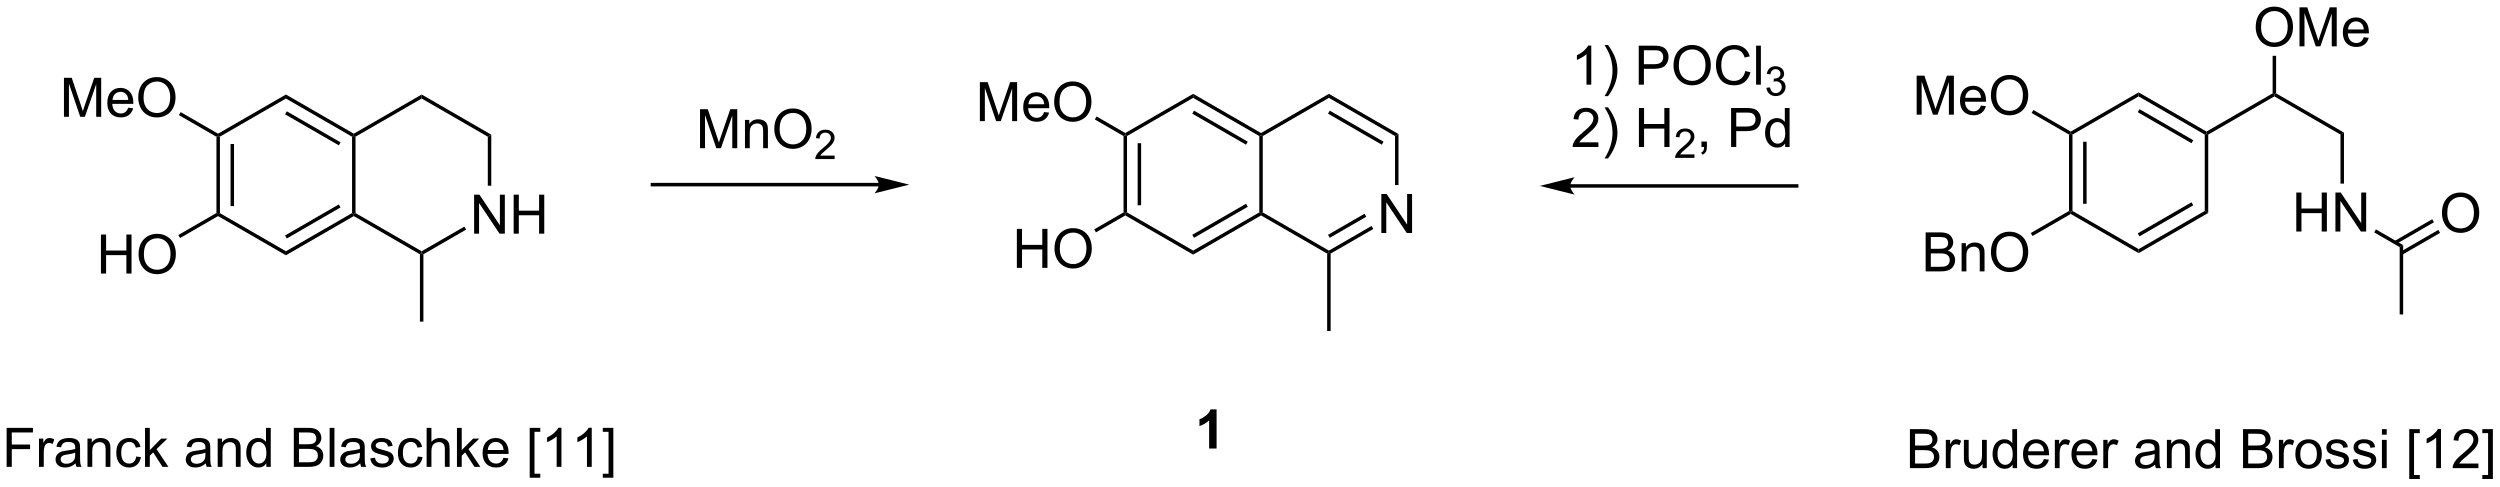 <?xml version="1.0" encoding="UTF-8"?>
<!DOCTYPE svg PUBLIC '-//W3C//DTD SVG 1.0//EN'
          'http://www.w3.org/TR/2001/REC-SVG-20010904/DTD/svg10.dtd'>
<svg stroke-dasharray="none" shape-rendering="auto" xmlns="http://www.w3.org/2000/svg" font-family="'Dialog'" text-rendering="auto" width="1007" fill-opacity="1" color-interpolation="auto" color-rendering="auto" preserveAspectRatio="xMidYMid meet" font-size="12px" viewBox="0 0 1007 196" fill="black" xmlns:xlink="http://www.w3.org/1999/xlink" stroke="black" image-rendering="auto" stroke-miterlimit="10" stroke-linecap="square" stroke-linejoin="miter" font-style="normal" stroke-width="1" height="196" stroke-dashoffset="0" font-weight="normal" stroke-opacity="1"
><!--Generated by the Batik Graphics2D SVG Generator--><defs id="genericDefs"
  /><g
  ><defs id="defs1"
    ><clipPath clipPathUnits="userSpaceOnUse" id="clipPath1"
      ><path d="M1.308 1.598 L378.847 1.598 L378.847 74.946 L1.308 74.946 L1.308 1.598 Z"
      /></clipPath
      ><clipPath clipPathUnits="userSpaceOnUse" id="clipPath2"
      ><path d="M10.559 27.443 L10.559 98.751 L377.601 98.751 L377.601 27.443 Z"
      /></clipPath
    ></defs
    ><g transform="scale(2.667,2.667) translate(-1.308,-1.598) matrix(1.029,0,0,1.029,-9.553,-26.63)"
    ><path d="M42.323 47.517 L42.578 47.37 L42.834 47.517 L42.834 58.731 L42.578 58.878 L42.323 58.731 ZM44.395 48.566 L44.395 57.682 L44.905 57.682 L44.905 48.566 Z" stroke="none" clip-path="url(#clipPath2)"
    /></g
    ><g transform="matrix(2.743,0,0,2.743,-28.963,-75.274)"
    ><path d="M42.578 59.173 L42.578 58.878 L42.834 58.731 L52.545 64.338 L52.545 64.927 Z" stroke="none" clip-path="url(#clipPath2)"
    /></g
    ><g transform="matrix(2.743,0,0,2.743,-28.963,-75.274)"
    ><path d="M52.545 64.927 L52.545 64.338 L62.257 58.731 L62.512 58.878 L62.512 59.173 ZM52.673 62.462 L60.568 57.903 L60.313 57.461 L52.418 62.02 Z" stroke="none" clip-path="url(#clipPath2)"
    /></g
    ><g transform="matrix(2.743,0,0,2.743,-28.963,-75.274)"
    ><path d="M62.767 58.731 L62.512 58.878 L62.257 58.731 L62.257 47.517 L62.512 47.37 L62.767 47.517 Z" stroke="none" clip-path="url(#clipPath2)"
    /></g
    ><g transform="matrix(2.743,0,0,2.743,-28.963,-75.274)"
    ><path d="M62.512 47.075 L62.512 47.37 L62.257 47.517 L52.545 41.91 L52.545 41.321 ZM60.568 48.345 L52.673 43.786 L52.418 44.228 L60.313 48.786 Z" stroke="none" clip-path="url(#clipPath2)"
    /></g
    ><g transform="matrix(2.743,0,0,2.743,-28.963,-75.274)"
    ><path d="M52.545 41.321 L52.545 41.91 L42.834 47.517 L42.578 47.37 L42.578 47.075 Z" stroke="none" clip-path="url(#clipPath2)"
    /></g
    ><g transform="matrix(2.743,0,0,2.743,-28.963,-75.274)"
    ><path d="M19.951 44.59 L19.951 38.864 L21.092 38.864 L22.449 42.918 Q22.636 43.483 22.722 43.765 Q22.819 43.452 23.027 42.848 L24.397 38.864 L25.418 38.864 L25.418 44.59 L24.686 44.59 L24.686 39.796 L23.022 44.59 L22.34 44.59 L20.683 39.715 L20.683 44.59 L19.951 44.59 ZM29.389 43.254 L30.116 43.343 Q29.944 43.981 29.478 44.332 Q29.014 44.684 28.293 44.684 Q27.381 44.684 26.847 44.124 Q26.316 43.562 26.316 42.551 Q26.316 41.504 26.855 40.926 Q27.394 40.348 28.254 40.348 Q29.084 40.348 29.61 40.916 Q30.139 41.481 30.139 42.507 Q30.139 42.569 30.136 42.694 L27.043 42.694 Q27.082 43.379 27.428 43.744 Q27.777 44.106 28.295 44.106 Q28.683 44.106 28.957 43.903 Q29.23 43.7 29.389 43.254 ZM27.082 42.116 L29.397 42.116 Q29.35 41.593 29.131 41.332 Q28.795 40.926 28.261 40.926 Q27.777 40.926 27.446 41.252 Q27.116 41.575 27.082 42.116 ZM30.859 41.801 Q30.859 40.374 31.625 39.569 Q32.39 38.762 33.601 38.762 Q34.393 38.762 35.028 39.142 Q35.666 39.52 36 40.197 Q36.336 40.874 36.336 41.733 Q36.336 42.606 35.984 43.293 Q35.633 43.981 34.987 44.335 Q34.343 44.689 33.596 44.689 Q32.789 44.689 32.151 44.298 Q31.515 43.905 31.187 43.231 Q30.859 42.554 30.859 41.801 ZM31.64 41.812 Q31.64 42.848 32.195 43.444 Q32.752 44.038 33.593 44.038 Q34.448 44.038 35 43.437 Q35.554 42.835 35.554 41.731 Q35.554 41.03 35.317 40.51 Q35.081 39.989 34.625 39.702 Q34.172 39.413 33.604 39.413 Q32.799 39.413 32.218 39.968 Q31.64 40.52 31.64 41.812 Z" stroke="none" clip-path="url(#clipPath2)"
    /></g
    ><g transform="matrix(2.743,0,0,2.743,-28.963,-75.274)"
    ><path d="M42.578 47.075 L42.578 47.37 L42.323 47.517 L36.831 44.346 L37.086 43.904 Z" stroke="none" clip-path="url(#clipPath2)"
    /></g
    ><g transform="matrix(2.743,0,0,2.743,-28.963,-75.274)"
    ><path d="M25.381 67.608 L25.381 61.881 L26.139 61.881 L26.139 64.233 L29.116 64.233 L29.116 61.881 L29.873 61.881 L29.873 67.608 L29.116 67.608 L29.116 64.907 L26.139 64.907 L26.139 67.608 L25.381 67.608 ZM30.906 64.819 Q30.906 63.392 31.672 62.587 Q32.437 61.779 33.648 61.779 Q34.44 61.779 35.075 62.16 Q35.713 62.537 36.047 63.214 Q36.383 63.892 36.383 64.751 Q36.383 65.623 36.031 66.311 Q35.679 66.998 35.034 67.352 Q34.39 67.707 33.643 67.707 Q32.836 67.707 32.198 67.316 Q31.562 66.923 31.234 66.248 Q30.906 65.571 30.906 64.819 ZM31.687 64.829 Q31.687 65.865 32.242 66.462 Q32.799 67.055 33.64 67.055 Q34.495 67.055 35.047 66.454 Q35.601 65.852 35.601 64.748 Q35.601 64.048 35.364 63.527 Q35.127 63.006 34.672 62.72 Q34.219 62.431 33.651 62.431 Q32.846 62.431 32.265 62.985 Q31.687 63.537 31.687 64.829 Z" stroke="none" clip-path="url(#clipPath2)"
    /></g
    ><g transform="matrix(2.743,0,0,2.743,-28.963,-75.274)"
    ><path d="M42.323 58.731 L42.578 58.878 L42.578 59.173 L36.997 62.395 L36.742 61.953 Z" stroke="none" clip-path="url(#clipPath2)"
    /></g
    ><g transform="matrix(2.743,0,0,2.743,-28.963,-75.274)"
    ><path d="M62.767 47.517 L62.512 47.37 L62.512 47.075 L72.479 41.321 L72.479 41.91 Z" stroke="none" clip-path="url(#clipPath2)"
    /></g
    ><g transform="matrix(2.743,0,0,2.743,-28.963,-75.274)"
    ><path d="M72.479 41.91 L72.479 41.321 L82.701 47.222 L82.191 47.517 Z" stroke="none" clip-path="url(#clipPath2)"
    /></g
    ><g transform="matrix(2.743,0,0,2.743,-28.963,-75.274)"
    ><path d="M80.18 61.753 L80.18 56.027 L80.959 56.027 L83.966 60.521 L83.966 56.027 L84.693 56.027 L84.693 61.753 L83.915 61.753 L80.907 57.253 L80.907 61.753 L80.18 61.753 ZM85.989 61.753 L85.989 56.027 L86.746 56.027 L86.746 58.378 L89.723 58.378 L89.723 56.027 L90.481 56.027 L90.481 61.753 L89.723 61.753 L89.723 59.053 L86.746 59.053 L86.746 61.753 L85.989 61.753 Z" stroke="none" clip-path="url(#clipPath2)"
    /></g
    ><g transform="matrix(2.743,0,0,2.743,-28.963,-75.274)"
    ><path d="M82.191 47.517 L82.701 47.222 L82.701 54.715 L82.191 54.715 Z" stroke="none" clip-path="url(#clipPath2)"
    /></g
    ><g transform="matrix(2.743,0,0,2.743,-28.963,-75.274)"
    ><path d="M78.749 60.718 L79.004 61.16 L72.734 64.78 L72.479 64.633 L72.479 64.338 Z" stroke="none" clip-path="url(#clipPath2)"
    /></g
    ><g transform="matrix(2.743,0,0,2.743,-28.963,-75.274)"
    ><path d="M139.618 54.3 L106.364 54.3 L106.109 54.3 L106.109 54.811 L106.364 54.811 L139.618 54.811 L139.874 54.811 L139.874 54.3 L139.618 54.3 ZM144.083 54.556 L138.981 53.28 C138.981 53.28 139.618 53.997 139.618 54.556 C139.618 55.114 138.981 55.831 138.981 55.831 Z" stroke="none" clip-path="url(#clipPath2)"
    /></g
    ><g transform="matrix(2.743,0,0,2.743,-28.963,-75.274)"
    ><path d="M175.547 47.42 L175.802 47.273 L176.057 47.42 L176.057 58.634 L175.802 58.782 L175.547 58.634 ZM177.619 48.469 L177.619 57.586 L178.129 57.586 L178.129 48.469 Z" stroke="none" clip-path="url(#clipPath2)"
    /></g
    ><g transform="matrix(2.743,0,0,2.743,-28.963,-75.274)"
    ><path d="M175.802 59.076 L175.802 58.782 L176.057 58.634 L185.769 64.241 L185.769 64.831 Z" stroke="none" clip-path="url(#clipPath2)"
    /></g
    ><g transform="matrix(2.743,0,0,2.743,-28.963,-75.274)"
    ><path d="M185.769 64.831 L185.769 64.241 L195.481 58.634 L195.736 58.782 L195.736 59.076 ZM185.897 62.365 L193.792 57.806 L193.537 57.365 L185.641 61.923 Z" stroke="none" clip-path="url(#clipPath2)"
    /></g
    ><g transform="matrix(2.743,0,0,2.743,-28.963,-75.274)"
    ><path d="M195.991 58.634 L195.736 58.782 L195.481 58.634 L195.481 47.42 L195.736 47.273 L195.991 47.42 Z" stroke="none" clip-path="url(#clipPath2)"
    /></g
    ><g transform="matrix(2.743,0,0,2.743,-28.963,-75.274)"
    ><path d="M195.736 46.978 L195.736 47.273 L195.481 47.42 L185.769 41.813 L185.769 41.224 ZM193.792 48.248 L185.897 43.69 L185.641 44.132 L193.537 48.69 Z" stroke="none" clip-path="url(#clipPath2)"
    /></g
    ><g transform="matrix(2.743,0,0,2.743,-28.963,-75.274)"
    ><path d="M185.769 41.224 L185.769 41.813 L176.057 47.42 L175.802 47.273 L175.802 46.978 Z" stroke="none" clip-path="url(#clipPath2)"
    /></g
    ><g transform="matrix(2.743,0,0,2.743,-28.963,-75.274)"
    ><path d="M195.991 47.42 L195.736 47.273 L195.736 46.978 L205.703 41.224 L205.703 41.813 Z" stroke="none" clip-path="url(#clipPath2)"
    /></g
    ><g transform="matrix(2.743,0,0,2.743,-28.963,-75.274)"
    ><path d="M205.703 41.813 L205.703 41.224 L215.924 47.126 L215.414 47.42 ZM205.575 44.132 L213.47 48.69 L213.725 48.248 L205.83 43.69 Z" stroke="none" clip-path="url(#clipPath2)"
    /></g
    ><g transform="matrix(2.743,0,0,2.743,-28.963,-75.274)"
    ><path d="M213.404 61.657 L213.404 55.93 L214.182 55.93 L217.19 60.425 L217.19 55.93 L217.917 55.93 L217.917 61.657 L217.138 61.657 L214.13 57.157 L214.13 61.657 L213.404 61.657 Z" stroke="none" clip-path="url(#clipPath2)"
    /></g
    ><g transform="matrix(2.743,0,0,2.743,-28.963,-75.274)"
    ><path d="M215.414 47.42 L215.924 47.126 L215.924 54.618 L215.414 54.618 Z" stroke="none" clip-path="url(#clipPath2)"
    /></g
    ><g transform="matrix(2.743,0,0,2.743,-28.963,-75.274)"
    ><path d="M211.972 60.621 L212.227 61.063 L205.958 64.683 L205.703 64.536 L205.703 64.241 ZM210.936 58.828 L205.575 61.923 L205.83 62.365 L211.192 59.269 Z" stroke="none" clip-path="url(#clipPath2)"
    /></g
    ><g transform="matrix(2.743,0,0,2.743,-28.963,-75.274)"
    ><path d="M205.703 64.241 L205.703 64.536 L205.447 64.683 L195.736 59.076 L195.736 58.782 L195.991 58.634 Z" stroke="none" clip-path="url(#clipPath2)"
    /></g
    ><g transform="matrix(2.743,0,0,2.743,-28.963,-75.274)"
    ><path d="M205.447 64.683 L205.703 64.536 L205.958 64.683 L205.958 76.044 L205.447 76.044 Z" stroke="none" clip-path="url(#clipPath2)"
    /></g
    ><g transform="matrix(2.743,0,0,2.743,-28.963,-75.274)"
    ><path d="M72.479 64.338 L72.479 64.633 L72.224 64.78 L62.512 59.173 L62.512 58.878 L62.767 58.731 Z" stroke="none" clip-path="url(#clipPath2)"
    /></g
    ><g transform="matrix(2.743,0,0,2.743,-28.963,-75.274)"
    ><path d="M72.224 64.78 L72.479 64.633 L72.734 64.78 L72.734 74.667 L72.224 74.667 Z" stroke="none" clip-path="url(#clipPath2)"
    /></g
    ><g transform="matrix(2.743,0,0,2.743,-28.963,-75.274)"
    ><path d="M159.881 66.774 L159.881 61.047 L160.639 61.047 L160.639 63.399 L163.616 63.399 L163.616 61.047 L164.374 61.047 L164.374 66.774 L163.616 66.774 L163.616 64.073 L160.639 64.073 L160.639 66.774 L159.881 66.774 ZM165.406 63.985 Q165.406 62.558 166.172 61.753 Q166.937 60.946 168.148 60.946 Q168.94 60.946 169.575 61.326 Q170.214 61.703 170.547 62.381 Q170.883 63.058 170.883 63.917 Q170.883 64.789 170.531 65.477 Q170.18 66.164 169.534 66.519 Q168.891 66.873 168.143 66.873 Q167.336 66.873 166.698 66.482 Q166.062 66.089 165.734 65.414 Q165.406 64.737 165.406 63.985 ZM166.187 63.995 Q166.187 65.032 166.742 65.628 Q167.299 66.222 168.141 66.222 Q168.995 66.222 169.547 65.62 Q170.101 65.019 170.101 63.914 Q170.101 63.214 169.864 62.693 Q169.627 62.172 169.172 61.886 Q168.719 61.597 168.151 61.597 Q167.346 61.597 166.766 62.151 Q166.187 62.703 166.187 63.995 Z" stroke="none" clip-path="url(#clipPath2)"
    /></g
    ><g transform="matrix(2.743,0,0,2.743,-28.963,-75.274)"
    ><path d="M175.547 58.634 L175.802 58.782 L175.802 59.076 L171.497 61.562 L171.242 61.12 Z" stroke="none" clip-path="url(#clipPath2)"
    /></g
    ><g transform="matrix(2.743,0,0,2.743,-28.963,-75.274)"
    ><path d="M154.452 45.23 L154.452 39.504 L155.592 39.504 L156.949 43.559 Q157.137 44.124 157.223 44.405 Q157.319 44.093 157.527 43.488 L158.897 39.504 L159.918 39.504 L159.918 45.23 L159.186 45.23 L159.186 40.436 L157.522 45.23 L156.84 45.23 L155.184 40.355 L155.184 45.23 L154.452 45.23 ZM163.889 43.895 L164.616 43.983 Q164.444 44.621 163.978 44.973 Q163.514 45.324 162.793 45.324 Q161.881 45.324 161.348 44.764 Q160.816 44.202 160.816 43.191 Q160.816 42.145 161.355 41.566 Q161.894 40.988 162.754 40.988 Q163.585 40.988 164.111 41.556 Q164.639 42.121 164.639 43.147 Q164.639 43.21 164.637 43.335 L161.543 43.335 Q161.582 44.02 161.928 44.384 Q162.277 44.746 162.796 44.746 Q163.184 44.746 163.457 44.543 Q163.73 44.34 163.889 43.895 ZM161.582 42.757 L163.897 42.757 Q163.85 42.233 163.631 41.973 Q163.296 41.566 162.762 41.566 Q162.277 41.566 161.946 41.892 Q161.616 42.215 161.582 42.757 ZM165.359 42.441 Q165.359 41.014 166.125 40.21 Q166.891 39.402 168.101 39.402 Q168.893 39.402 169.529 39.783 Q170.167 40.16 170.5 40.837 Q170.836 41.514 170.836 42.374 Q170.836 43.246 170.484 43.934 Q170.133 44.621 169.487 44.975 Q168.844 45.33 168.096 45.33 Q167.289 45.33 166.651 44.939 Q166.016 44.546 165.687 43.871 Q165.359 43.194 165.359 42.441 ZM166.141 42.452 Q166.141 43.488 166.695 44.085 Q167.252 44.678 168.094 44.678 Q168.948 44.678 169.5 44.077 Q170.055 43.475 170.055 42.371 Q170.055 41.671 169.818 41.15 Q169.581 40.629 169.125 40.343 Q168.672 40.053 168.104 40.053 Q167.299 40.053 166.719 40.608 Q166.141 41.16 166.141 42.452 Z" stroke="none" clip-path="url(#clipPath2)"
    /></g
    ><g transform="matrix(2.743,0,0,2.743,-28.963,-75.274)"
    ><path d="M175.802 46.978 L175.802 47.273 L175.547 47.42 L171.332 44.986 L171.587 44.544 Z" stroke="none" clip-path="url(#clipPath2)"
    /></g
    ><g transform="matrix(2.743,0,0,2.743,-28.963,-75.274)"
    ><path d="M314.386 47.204 L314.641 47.057 L314.896 47.204 L314.896 58.419 L314.641 58.566 L314.386 58.419 ZM316.457 48.253 L316.457 57.37 L316.968 57.37 L316.968 48.253 Z" stroke="none" clip-path="url(#clipPath2)"
    /></g
    ><g transform="matrix(2.743,0,0,2.743,-28.963,-75.274)"
    ><path d="M314.641 58.86 L314.641 58.566 L314.896 58.419 L324.608 64.025 L324.608 64.615 Z" stroke="none" clip-path="url(#clipPath2)"
    /></g
    ><g transform="matrix(2.743,0,0,2.743,-28.963,-75.274)"
    ><path d="M324.608 64.615 L324.608 64.025 L334.319 58.419 L334.83 58.713 ZM324.735 62.149 L332.631 57.591 L332.375 57.149 L324.48 61.707 Z" stroke="none" clip-path="url(#clipPath2)"
    /></g
    ><g transform="matrix(2.743,0,0,2.743,-28.963,-75.274)"
    ><path d="M334.83 58.713 L334.319 58.419 L334.319 47.204 L334.575 47.057 L334.83 47.204 Z" stroke="none" clip-path="url(#clipPath2)"
    /></g
    ><g transform="matrix(2.743,0,0,2.743,-28.963,-75.274)"
    ><path d="M334.575 46.763 L334.575 47.057 L334.319 47.204 L324.608 41.597 L324.608 41.008 ZM332.631 48.032 L324.735 43.474 L324.48 43.916 L332.375 48.474 Z" stroke="none" clip-path="url(#clipPath2)"
    /></g
    ><g transform="matrix(2.743,0,0,2.743,-28.963,-75.274)"
    ><path d="M324.608 41.008 L324.608 41.597 L314.896 47.204 L314.641 47.057 L314.641 46.763 Z" stroke="none" clip-path="url(#clipPath2)"
    /></g
    ><g transform="matrix(2.743,0,0,2.743,-28.963,-75.274)"
    ><path d="M292.014 44.278 L292.014 38.551 L293.155 38.551 L294.511 42.606 Q294.699 43.171 294.785 43.452 Q294.881 43.14 295.089 42.535 L296.459 38.551 L297.48 38.551 L297.48 44.278 L296.748 44.278 L296.748 39.483 L295.084 44.278 L294.402 44.278 L292.746 39.403 L292.746 44.278 L292.014 44.278 ZM301.451 42.942 L302.178 43.03 Q302.006 43.668 301.54 44.02 Q301.076 44.371 300.355 44.371 Q299.444 44.371 298.91 43.812 Q298.378 43.249 298.378 42.239 Q298.378 41.192 298.918 40.614 Q299.457 40.035 300.316 40.035 Q301.147 40.035 301.673 40.603 Q302.201 41.168 302.201 42.194 Q302.201 42.257 302.199 42.382 L299.105 42.382 Q299.144 43.067 299.49 43.431 Q299.839 43.793 300.358 43.793 Q300.746 43.793 301.019 43.59 Q301.293 43.387 301.451 42.942 ZM299.144 41.804 L301.459 41.804 Q301.412 41.28 301.194 41.02 Q300.858 40.614 300.324 40.614 Q299.839 40.614 299.509 40.939 Q299.178 41.262 299.144 41.804 ZM302.921 41.489 Q302.921 40.062 303.687 39.257 Q304.453 38.45 305.664 38.45 Q306.455 38.45 307.091 38.83 Q307.729 39.207 308.062 39.885 Q308.398 40.562 308.398 41.421 Q308.398 42.293 308.046 42.981 Q307.695 43.668 307.049 44.023 Q306.406 44.377 305.659 44.377 Q304.851 44.377 304.213 43.986 Q303.578 43.593 303.25 42.918 Q302.921 42.241 302.921 41.489 ZM303.703 41.499 Q303.703 42.535 304.257 43.132 Q304.815 43.726 305.656 43.726 Q306.51 43.726 307.062 43.124 Q307.617 42.523 307.617 41.418 Q307.617 40.718 307.38 40.197 Q307.143 39.676 306.687 39.39 Q306.234 39.101 305.666 39.101 Q304.862 39.101 304.281 39.655 Q303.703 40.207 303.703 41.499 Z" stroke="none" clip-path="url(#clipPath2)"
    /></g
    ><g transform="matrix(2.743,0,0,2.743,-28.963,-75.274)"
    ><path d="M314.641 46.763 L314.641 47.057 L314.386 47.204 L308.894 44.033 L309.149 43.592 Z" stroke="none" clip-path="url(#clipPath2)"
    /></g
    ><g transform="matrix(2.743,0,0,2.743,-28.963,-75.274)"
    ><path d="M293.334 67.295 L293.334 61.569 L295.483 61.569 Q296.139 61.569 296.535 61.743 Q296.933 61.915 297.157 62.277 Q297.381 62.639 297.381 63.032 Q297.381 63.399 297.181 63.725 Q296.983 64.048 296.582 64.248 Q297.1 64.399 297.379 64.766 Q297.66 65.134 297.66 65.634 Q297.66 66.037 297.488 66.384 Q297.319 66.727 297.069 66.915 Q296.819 67.102 296.441 67.199 Q296.066 67.295 295.519 67.295 L293.334 67.295 ZM294.092 63.975 L295.332 63.975 Q295.834 63.975 296.053 63.907 Q296.342 63.821 296.488 63.623 Q296.636 63.423 296.636 63.123 Q296.636 62.837 296.498 62.621 Q296.363 62.404 296.108 62.324 Q295.855 62.243 295.238 62.243 L294.092 62.243 L294.092 63.975 ZM294.092 66.618 L295.519 66.618 Q295.886 66.618 296.035 66.592 Q296.295 66.545 296.47 66.436 Q296.647 66.326 296.759 66.118 Q296.873 65.907 296.873 65.634 Q296.873 65.313 296.709 65.079 Q296.545 64.842 296.254 64.746 Q295.965 64.649 295.418 64.649 L294.092 64.649 L294.092 66.618 ZM298.613 67.295 L298.613 63.147 L299.246 63.147 L299.246 63.735 Q299.702 63.053 300.566 63.053 Q300.941 63.053 301.254 63.188 Q301.569 63.321 301.725 63.54 Q301.881 63.759 301.944 64.061 Q301.983 64.256 301.983 64.743 L301.983 67.295 L301.28 67.295 L301.28 64.772 Q301.28 64.342 301.196 64.128 Q301.116 63.915 300.907 63.79 Q300.699 63.662 300.418 63.662 Q299.967 63.662 299.642 63.949 Q299.316 64.233 299.316 65.029 L299.316 67.295 L298.613 67.295 ZM302.922 64.506 Q302.922 63.079 303.687 62.274 Q304.453 61.467 305.664 61.467 Q306.455 61.467 307.091 61.847 Q307.729 62.225 308.062 62.902 Q308.398 63.579 308.398 64.438 Q308.398 65.311 308.047 65.998 Q307.695 66.686 307.049 67.04 Q306.406 67.394 305.659 67.394 Q304.851 67.394 304.213 67.003 Q303.578 66.61 303.25 65.936 Q302.922 65.259 302.922 64.506 ZM303.703 64.516 Q303.703 65.553 304.257 66.149 Q304.815 66.743 305.656 66.743 Q306.51 66.743 307.062 66.141 Q307.617 65.54 307.617 64.436 Q307.617 63.735 307.38 63.214 Q307.143 62.694 306.687 62.407 Q306.234 62.118 305.666 62.118 Q304.862 62.118 304.281 62.673 Q303.703 63.225 303.703 64.516 Z" stroke="none" clip-path="url(#clipPath2)"
    /></g
    ><g transform="matrix(2.743,0,0,2.743,-28.963,-75.274)"
    ><path d="M314.386 58.419 L314.641 58.566 L314.641 58.86 L309.029 62.101 L308.774 61.659 Z" stroke="none" clip-path="url(#clipPath2)"
    /></g
    ><g transform="matrix(2.743,0,0,2.743,-28.963,-75.274)"
    ><path d="M334.83 47.204 L334.575 47.057 L334.575 46.763 L344.286 41.155 L344.541 41.303 L344.541 41.597 Z" stroke="none" clip-path="url(#clipPath2)"
    /></g
    ><g transform="matrix(2.743,0,0,2.743,-28.963,-75.274)"
    ><path d="M344.541 41.597 L344.541 41.303 L344.796 41.155 L354.763 46.91 L354.253 47.204 Z" stroke="none" clip-path="url(#clipPath2)"
    /></g
    ><g transform="matrix(2.743,0,0,2.743,-28.963,-75.274)"
    ><path d="M347.762 61.441 L347.762 55.714 L348.52 55.714 L348.52 58.066 L351.496 58.066 L351.496 55.714 L352.254 55.714 L352.254 61.441 L351.496 61.441 L351.496 58.74 L348.52 58.74 L348.52 61.441 L347.762 61.441 ZM353.508 61.441 L353.508 55.714 L354.287 55.714 L357.295 60.209 L357.295 55.714 L358.021 55.714 L358.021 61.441 L357.243 61.441 L354.235 56.941 L354.235 61.441 L353.508 61.441 Z" stroke="none" clip-path="url(#clipPath2)"
    /></g
    ><g transform="matrix(2.743,0,0,2.743,-28.963,-75.274)"
    ><path d="M354.253 47.204 L354.763 46.91 L354.763 54.402 L354.253 54.402 Z" stroke="none" clip-path="url(#clipPath2)"
    /></g
    ><g transform="matrix(2.743,0,0,2.743,-28.963,-75.274)"
    ><path d="M241.141 54.998 L274.395 54.998 L274.651 54.998 L274.651 54.488 L274.395 54.488 L241.141 54.488 L240.885 54.488 L240.885 54.998 L241.141 54.998 ZM236.676 54.743 L241.778 56.019 C241.778 56.019 241.141 55.301 241.141 54.743 C241.141 54.185 241.778 53.467 241.778 53.467 Z" stroke="none" clip-path="url(#clipPath2)"
    /></g
    ><g transform="matrix(2.743,0,0,2.743,-28.963,-75.274)"
    ><path d="M113.356 49.2 L113.356 43.473 L114.497 43.473 L115.854 47.528 Q116.041 48.093 116.127 48.374 Q116.223 48.062 116.432 47.458 L117.802 43.473 L118.822 43.473 L118.822 49.2 L118.091 49.2 L118.091 44.406 L116.427 49.2 L115.744 49.2 L114.088 44.325 L114.088 49.2 L113.356 49.2 ZM119.955 49.2 L119.955 45.052 L120.588 45.052 L120.588 45.64 Q121.044 44.958 121.908 44.958 Q122.283 44.958 122.596 45.093 Q122.911 45.226 123.067 45.445 Q123.223 45.663 123.286 45.966 Q123.325 46.161 123.325 46.648 L123.325 49.2 L122.622 49.2 L122.622 46.677 Q122.622 46.247 122.538 46.033 Q122.458 45.82 122.249 45.695 Q122.041 45.567 121.76 45.567 Q121.309 45.567 120.984 45.854 Q120.658 46.138 120.658 46.934 L120.658 49.2 L119.955 49.2 ZM124.264 46.411 Q124.264 44.984 125.029 44.179 Q125.795 43.372 127.006 43.372 Q127.798 43.372 128.433 43.752 Q129.071 44.13 129.404 44.807 Q129.74 45.484 129.74 46.343 Q129.74 47.216 129.389 47.903 Q129.037 48.591 128.391 48.945 Q127.748 49.299 127.001 49.299 Q126.194 49.299 125.555 48.908 Q124.92 48.515 124.592 47.841 Q124.264 47.163 124.264 46.411 ZM125.045 46.421 Q125.045 47.458 125.6 48.054 Q126.157 48.648 126.998 48.648 Q127.852 48.648 128.404 48.046 Q128.959 47.445 128.959 46.341 Q128.959 45.64 128.722 45.119 Q128.485 44.598 128.029 44.312 Q127.576 44.023 127.009 44.023 Q126.204 44.023 125.623 44.578 Q125.045 45.13 125.045 46.421 Z" stroke="none" clip-path="url(#clipPath2)"
    /></g
    ><g transform="matrix(2.743,0,0,2.743,-28.963,-75.274)"
    ><path d="M133.12 50.292 L133.12 50.8 L130.28 50.8 Q130.274 50.609 130.343 50.433 Q130.45 50.144 130.688 49.862 Q130.929 49.581 131.38 49.212 Q132.079 48.638 132.325 48.302 Q132.571 47.966 132.571 47.667 Q132.571 47.355 132.346 47.14 Q132.124 46.923 131.762 46.923 Q131.382 46.923 131.153 47.152 Q130.925 47.38 130.923 47.784 L130.38 47.73 Q130.436 47.122 130.8 46.806 Q131.163 46.487 131.774 46.487 Q132.393 46.487 132.753 46.831 Q133.114 47.173 133.114 47.679 Q133.114 47.937 133.009 48.187 Q132.903 48.435 132.657 48.71 Q132.413 48.986 131.845 49.466 Q131.37 49.864 131.235 50.007 Q131.1 50.15 131.012 50.292 L133.12 50.292 Z" stroke="none" clip-path="url(#clipPath2)"
    /></g
    ><g transform="matrix(2.743,0,0,2.743,-28.963,-75.274)"
    ><path d="M244.232 39.875 L243.529 39.875 L243.529 35.393 Q243.273 35.635 242.862 35.878 Q242.451 36.12 242.122 36.242 L242.122 35.562 Q242.711 35.284 243.151 34.891 Q243.594 34.495 243.779 34.125 L244.232 34.125 L244.232 39.875 ZM246.689 41.56 L246.184 41.56 Q247.353 39.682 247.353 37.805 Q247.353 37.07 247.184 36.346 Q247.051 35.76 246.814 35.221 Q246.66 34.87 246.184 34.05 L246.689 34.05 Q247.423 35.031 247.775 36.018 Q248.074 36.87 248.074 37.8 Q248.074 38.854 247.671 39.841 Q247.267 40.825 246.689 41.56 ZM251.203 39.875 L251.203 34.148 L253.365 34.148 Q253.935 34.148 254.234 34.203 Q254.656 34.273 254.94 34.471 Q255.227 34.667 255.401 35.023 Q255.576 35.378 255.576 35.805 Q255.576 36.534 255.109 37.042 Q254.646 37.547 253.43 37.547 L251.961 37.547 L251.961 39.875 L251.203 39.875 ZM251.961 36.87 L253.443 36.87 Q254.177 36.87 254.484 36.596 Q254.794 36.323 254.794 35.828 Q254.794 35.469 254.612 35.214 Q254.43 34.956 254.133 34.875 Q253.943 34.823 253.427 34.823 L251.961 34.823 L251.961 36.87 ZM256.31 37.086 Q256.31 35.659 257.075 34.854 Q257.841 34.047 259.052 34.047 Q259.844 34.047 260.479 34.427 Q261.117 34.805 261.45 35.482 Q261.786 36.159 261.786 37.018 Q261.786 37.891 261.435 38.578 Q261.083 39.266 260.438 39.62 Q259.794 39.974 259.047 39.974 Q258.24 39.974 257.602 39.583 Q256.966 39.19 256.638 38.516 Q256.31 37.839 256.31 37.086 ZM257.091 37.096 Q257.091 38.133 257.646 38.729 Q258.203 39.323 259.044 39.323 Q259.898 39.323 260.45 38.721 Q261.005 38.12 261.005 37.016 Q261.005 36.315 260.768 35.794 Q260.531 35.273 260.075 34.987 Q259.622 34.698 259.055 34.698 Q258.25 34.698 257.669 35.253 Q257.091 35.805 257.091 37.096 ZM266.848 37.867 L267.606 38.057 Q267.368 38.992 266.749 39.484 Q266.129 39.974 265.236 39.974 Q264.309 39.974 263.728 39.596 Q263.15 39.219 262.845 38.505 Q262.543 37.789 262.543 36.969 Q262.543 36.073 262.884 35.409 Q263.228 34.742 263.858 34.396 Q264.488 34.05 265.246 34.05 Q266.106 34.05 266.691 34.487 Q267.277 34.925 267.509 35.719 L266.762 35.893 Q266.564 35.268 266.184 34.984 Q265.806 34.698 265.231 34.698 Q264.572 34.698 264.126 35.016 Q263.684 35.331 263.504 35.865 Q263.324 36.398 263.324 36.964 Q263.324 37.695 263.538 38.24 Q263.751 38.784 264.199 39.055 Q264.65 39.323 265.173 39.323 Q265.809 39.323 266.249 38.956 Q266.691 38.589 266.848 37.867 ZM268.435 39.875 L268.435 34.148 L269.138 34.148 L269.138 39.875 L268.435 39.875 Z" stroke="none" clip-path="url(#clipPath2)"
    /></g
    ><g transform="matrix(2.743,0,0,2.743,-28.963,-75.274)"
    ><path d="M269.951 40.34 L270.478 40.27 Q270.57 40.719 270.787 40.916 Q271.006 41.114 271.32 41.114 Q271.691 41.114 271.947 40.856 Q272.205 40.598 272.205 40.217 Q272.205 39.854 271.967 39.62 Q271.73 39.383 271.363 39.383 Q271.215 39.383 270.992 39.442 L271.051 38.979 Q271.103 38.985 271.135 38.985 Q271.473 38.985 271.742 38.809 Q272.012 38.633 272.012 38.266 Q272.012 37.977 271.814 37.788 Q271.619 37.596 271.309 37.596 Q271 37.596 270.795 37.789 Q270.59 37.983 270.531 38.37 L270.004 38.276 Q270.101 37.745 270.443 37.453 Q270.787 37.163 271.297 37.163 Q271.648 37.163 271.943 37.313 Q272.24 37.463 272.397 37.725 Q272.553 37.985 272.553 38.278 Q272.553 38.557 272.402 38.785 Q272.254 39.014 271.961 39.149 Q272.342 39.237 272.553 39.514 Q272.764 39.789 272.764 40.206 Q272.764 40.768 272.353 41.16 Q271.943 41.551 271.316 41.551 Q270.752 41.551 270.377 41.215 Q270.004 40.877 269.951 40.34 Z" stroke="none" clip-path="url(#clipPath2)"
    /></g
    ><g transform="matrix(2.743,0,0,2.743,-28.963,-75.274)"
    ><path d="M245.279 48.348 L245.279 49.025 L241.492 49.025 Q241.484 48.77 241.576 48.535 Q241.719 48.15 242.036 47.775 Q242.357 47.4 242.958 46.908 Q243.891 46.142 244.219 45.694 Q244.547 45.246 244.547 44.848 Q244.547 44.431 244.247 44.145 Q243.951 43.856 243.469 43.856 Q242.961 43.856 242.656 44.16 Q242.352 44.465 242.349 45.004 L241.625 44.931 Q241.701 44.121 242.185 43.7 Q242.669 43.275 243.484 43.275 Q244.31 43.275 244.789 43.733 Q245.271 44.189 245.271 44.864 Q245.271 45.207 245.13 45.541 Q244.99 45.871 244.661 46.239 Q244.336 46.606 243.578 47.246 Q242.945 47.778 242.766 47.968 Q242.586 48.158 242.469 48.348 L245.279 48.348 ZM246.689 50.71 L246.184 50.71 Q247.353 48.832 247.353 46.955 Q247.353 46.22 247.184 45.496 Q247.051 44.91 246.814 44.371 Q246.66 44.02 246.184 43.2 L246.689 43.2 Q247.423 44.181 247.775 45.168 Q248.074 46.02 248.074 46.95 Q248.074 48.004 247.671 48.991 Q247.267 49.975 246.689 50.71 ZM251.227 49.025 L251.227 43.298 L251.984 43.298 L251.984 45.65 L254.961 45.65 L254.961 43.298 L255.719 43.298 L255.719 49.025 L254.961 49.025 L254.961 46.325 L251.984 46.325 L251.984 49.025 L251.227 49.025 Z" stroke="none" clip-path="url(#clipPath2)"
    /></g
    ><g transform="matrix(2.743,0,0,2.743,-28.963,-75.274)"
    ><path d="M259.385 50.117 L259.385 50.625 L256.545 50.625 Q256.539 50.434 256.608 50.258 Q256.715 49.969 256.953 49.688 Q257.193 49.406 257.645 49.037 Q258.344 48.463 258.59 48.127 Q258.836 47.791 258.836 47.492 Q258.836 47.18 258.611 46.965 Q258.389 46.748 258.027 46.748 Q257.647 46.748 257.418 46.977 Q257.19 47.205 257.188 47.609 L256.645 47.555 Q256.701 46.947 257.065 46.631 Q257.428 46.312 258.039 46.312 Q258.658 46.312 259.018 46.656 Q259.379 46.998 259.379 47.504 Q259.379 47.762 259.274 48.012 Q259.168 48.26 258.922 48.535 Q258.678 48.81 258.109 49.291 Q257.635 49.69 257.5 49.832 Q257.365 49.975 257.277 50.117 L259.385 50.117 Z" stroke="none" clip-path="url(#clipPath2)"
    /></g
    ><g transform="matrix(2.743,0,0,2.743,-28.963,-75.274)"
    ><path d="M260.411 49.025 L260.411 48.223 L261.213 48.223 L261.213 49.025 Q261.213 49.468 261.057 49.739 Q260.901 50.009 260.56 50.158 L260.364 49.858 Q260.588 49.759 260.692 49.569 Q260.799 49.382 260.81 49.025 L260.411 49.025 ZM264.763 49.025 L264.763 43.298 L266.924 43.298 Q267.495 43.298 267.794 43.353 Q268.216 43.423 268.5 43.621 Q268.786 43.817 268.961 44.173 Q269.135 44.528 269.135 44.955 Q269.135 45.684 268.669 46.192 Q268.205 46.697 266.989 46.697 L265.521 46.697 L265.521 49.025 L264.763 49.025 ZM265.521 46.02 L267.002 46.02 Q267.737 46.02 268.044 45.746 Q268.354 45.473 268.354 44.978 Q268.354 44.619 268.171 44.364 Q267.989 44.106 267.692 44.025 Q267.502 43.973 266.987 43.973 L265.521 43.973 L265.521 46.02 ZM272.7 49.025 L272.7 48.502 Q272.307 49.119 271.541 49.119 Q271.044 49.119 270.627 48.845 Q270.213 48.572 269.984 48.082 Q269.755 47.59 269.755 46.955 Q269.755 46.332 269.961 45.827 Q270.169 45.322 270.583 45.054 Q270.997 44.783 271.51 44.783 Q271.885 44.783 272.177 44.942 Q272.471 45.098 272.653 45.353 L272.653 43.298 L273.354 43.298 L273.354 49.025 L272.7 49.025 ZM270.479 46.955 Q270.479 47.752 270.815 48.147 Q271.151 48.541 271.606 48.541 Q272.067 48.541 272.39 48.163 Q272.713 47.785 272.713 47.012 Q272.713 46.16 272.385 45.762 Q272.057 45.364 271.575 45.364 Q271.106 45.364 270.791 45.746 Q270.479 46.129 270.479 46.955 Z" stroke="none" clip-path="url(#clipPath2)"
    /></g
    ><g transform="matrix(2.743,0,0,2.743,-28.963,-75.274)"
    ><path d="M189.211 93.312 L188.115 93.312 L188.115 89.174 Q187.513 89.737 186.695 90.008 L186.695 89.01 Q187.125 88.87 187.628 88.479 Q188.133 88.086 188.32 87.562 L189.211 87.562 L189.211 93.312 Z" stroke="none" clip-path="url(#clipPath2)"
    /></g
    ><g transform="matrix(2.743,0,0,2.743,-28.963,-75.274)"
    ><path d="M11.531 96 L11.531 90.273 L15.396 90.273 L15.396 90.948 L12.289 90.948 L12.289 92.721 L14.977 92.721 L14.977 93.398 L12.289 93.398 L12.289 96 L11.531 96 ZM16.283 96 L16.283 91.852 L16.916 91.852 L16.916 92.479 Q17.158 92.039 17.361 91.898 Q17.567 91.758 17.814 91.758 Q18.168 91.758 18.535 91.984 L18.293 92.635 Q18.035 92.484 17.777 92.484 Q17.548 92.484 17.363 92.622 Q17.181 92.76 17.103 93.008 Q16.986 93.383 16.986 93.828 L16.986 96 L16.283 96 ZM21.66 95.487 Q21.27 95.82 20.908 95.958 Q20.548 96.094 20.134 96.094 Q19.449 96.094 19.082 95.76 Q18.715 95.424 18.715 94.906 Q18.715 94.602 18.853 94.349 Q18.994 94.096 19.218 93.945 Q19.442 93.792 19.723 93.713 Q19.931 93.659 20.348 93.609 Q21.199 93.508 21.603 93.367 Q21.606 93.221 21.606 93.182 Q21.606 92.753 21.408 92.578 Q21.137 92.338 20.606 92.338 Q20.111 92.338 19.874 92.513 Q19.637 92.688 19.525 93.128 L18.837 93.034 Q18.931 92.594 19.145 92.323 Q19.361 92.049 19.767 91.904 Q20.173 91.758 20.707 91.758 Q21.238 91.758 21.569 91.883 Q21.902 92.008 22.059 92.198 Q22.215 92.385 22.277 92.674 Q22.314 92.854 22.314 93.323 L22.314 94.26 Q22.314 95.242 22.358 95.503 Q22.402 95.76 22.535 96 L21.801 96 Q21.692 95.781 21.66 95.487 ZM21.603 93.917 Q21.22 94.073 20.454 94.182 Q20.02 94.245 19.84 94.323 Q19.66 94.401 19.561 94.552 Q19.465 94.703 19.465 94.885 Q19.465 95.167 19.678 95.354 Q19.892 95.542 20.301 95.542 Q20.707 95.542 21.022 95.365 Q21.34 95.188 21.488 94.878 Q21.603 94.641 21.603 94.174 L21.603 93.917 ZM23.404 96 L23.404 91.852 L24.037 91.852 L24.037 92.44 Q24.492 91.758 25.357 91.758 Q25.732 91.758 26.044 91.893 Q26.36 92.026 26.516 92.245 Q26.672 92.463 26.735 92.766 Q26.773 92.961 26.773 93.448 L26.773 96 L26.07 96 L26.07 93.477 Q26.07 93.047 25.987 92.833 Q25.906 92.62 25.698 92.495 Q25.49 92.367 25.208 92.367 Q24.758 92.367 24.432 92.654 Q24.107 92.938 24.107 93.734 L24.107 96 L23.404 96 ZM30.559 94.479 L31.251 94.57 Q31.137 95.284 30.671 95.69 Q30.204 96.094 29.525 96.094 Q28.673 96.094 28.155 95.537 Q27.637 94.979 27.637 93.94 Q27.637 93.268 27.858 92.766 Q28.082 92.26 28.538 92.01 Q28.994 91.758 29.527 91.758 Q30.204 91.758 30.634 92.099 Q31.064 92.44 31.184 93.07 L30.501 93.174 Q30.402 92.758 30.155 92.547 Q29.908 92.336 29.556 92.336 Q29.025 92.336 28.692 92.716 Q28.361 93.096 28.361 93.922 Q28.361 94.758 28.681 95.138 Q29.001 95.516 29.517 95.516 Q29.931 95.516 30.207 95.263 Q30.486 95.008 30.559 94.479 ZM31.856 96 L31.856 90.273 L32.559 90.273 L32.559 93.539 L34.223 91.852 L35.134 91.852 L33.548 93.391 L35.293 96 L34.426 96 L33.056 93.878 L32.559 94.354 L32.559 96 L31.856 96 ZM40.781 95.487 Q40.391 95.82 40.029 95.958 Q39.669 96.094 39.255 96.094 Q38.57 96.094 38.203 95.76 Q37.836 95.424 37.836 94.906 Q37.836 94.602 37.974 94.349 Q38.115 94.096 38.339 93.945 Q38.563 93.792 38.844 93.713 Q39.052 93.659 39.469 93.609 Q40.32 93.508 40.724 93.367 Q40.727 93.221 40.727 93.182 Q40.727 92.753 40.529 92.578 Q40.258 92.338 39.727 92.338 Q39.232 92.338 38.995 92.513 Q38.758 92.688 38.646 93.128 L37.958 93.034 Q38.052 92.594 38.266 92.323 Q38.482 92.049 38.888 91.904 Q39.294 91.758 39.828 91.758 Q40.359 91.758 40.69 91.883 Q41.023 92.008 41.18 92.198 Q41.336 92.385 41.398 92.674 Q41.435 92.854 41.435 93.323 L41.435 94.26 Q41.435 95.242 41.479 95.503 Q41.523 95.76 41.656 96 L40.922 96 Q40.813 95.781 40.781 95.487 ZM40.724 93.917 Q40.341 94.073 39.576 94.182 Q39.141 94.245 38.961 94.323 Q38.781 94.401 38.682 94.552 Q38.586 94.703 38.586 94.885 Q38.586 95.167 38.8 95.354 Q39.013 95.542 39.422 95.542 Q39.828 95.542 40.143 95.365 Q40.461 95.188 40.609 94.878 Q40.724 94.641 40.724 94.174 L40.724 93.917 ZM42.525 96 L42.525 91.852 L43.158 91.852 L43.158 92.44 Q43.613 91.758 44.478 91.758 Q44.853 91.758 45.166 91.893 Q45.481 92.026 45.637 92.245 Q45.793 92.463 45.856 92.766 Q45.895 92.961 45.895 93.448 L45.895 96 L45.191 96 L45.191 93.477 Q45.191 93.047 45.108 92.833 Q45.027 92.62 44.819 92.495 Q44.611 92.367 44.33 92.367 Q43.879 92.367 43.553 92.654 Q43.228 92.938 43.228 93.734 L43.228 96 L42.525 96 ZM49.664 96 L49.664 95.477 Q49.271 96.094 48.505 96.094 Q48.008 96.094 47.591 95.82 Q47.177 95.547 46.948 95.057 Q46.719 94.565 46.719 93.93 Q46.719 93.307 46.925 92.802 Q47.133 92.297 47.547 92.029 Q47.961 91.758 48.474 91.758 Q48.849 91.758 49.141 91.917 Q49.435 92.073 49.617 92.328 L49.617 90.273 L50.318 90.273 L50.318 96 L49.664 96 ZM47.443 93.93 Q47.443 94.727 47.779 95.122 Q48.115 95.516 48.57 95.516 Q49.031 95.516 49.354 95.138 Q49.677 94.76 49.677 93.987 Q49.677 93.135 49.349 92.737 Q49.021 92.338 48.539 92.338 Q48.07 92.338 47.755 92.721 Q47.443 93.104 47.443 93.93 ZM53.703 96 L53.703 90.273 L55.852 90.273 Q56.508 90.273 56.904 90.448 Q57.302 90.62 57.526 90.982 Q57.75 91.344 57.75 91.737 Q57.75 92.104 57.55 92.43 Q57.352 92.753 56.951 92.953 Q57.469 93.104 57.748 93.471 Q58.029 93.838 58.029 94.338 Q58.029 94.742 57.857 95.088 Q57.688 95.432 57.438 95.62 Q57.188 95.807 56.81 95.904 Q56.435 96 55.888 96 L53.703 96 ZM54.461 92.68 L55.701 92.68 Q56.203 92.68 56.422 92.612 Q56.711 92.526 56.857 92.328 Q57.005 92.128 57.005 91.828 Q57.005 91.542 56.867 91.326 Q56.732 91.109 56.477 91.029 Q56.224 90.948 55.607 90.948 L54.461 90.948 L54.461 92.68 ZM54.461 95.323 L55.888 95.323 Q56.255 95.323 56.404 95.297 Q56.664 95.25 56.839 95.141 Q57.016 95.031 57.128 94.823 Q57.242 94.612 57.242 94.338 Q57.242 94.018 57.078 93.784 Q56.914 93.547 56.623 93.451 Q56.333 93.354 55.787 93.354 L54.461 93.354 L54.461 95.323 ZM58.966 96 L58.966 90.273 L59.669 90.273 L59.669 96 L58.966 96 ZM63.465 95.487 Q63.074 95.82 62.712 95.958 Q62.353 96.094 61.939 96.094 Q61.254 96.094 60.887 95.76 Q60.52 95.424 60.52 94.906 Q60.52 94.602 60.658 94.349 Q60.798 94.096 61.022 93.945 Q61.246 93.792 61.527 93.713 Q61.736 93.659 62.152 93.609 Q63.004 93.508 63.408 93.367 Q63.41 93.221 63.41 93.182 Q63.41 92.753 63.212 92.578 Q62.941 92.338 62.41 92.338 Q61.916 92.338 61.678 92.513 Q61.441 92.688 61.33 93.128 L60.642 93.034 Q60.736 92.594 60.949 92.323 Q61.166 92.049 61.572 91.904 Q61.978 91.758 62.512 91.758 Q63.043 91.758 63.374 91.883 Q63.707 92.008 63.863 92.198 Q64.02 92.385 64.082 92.674 Q64.119 92.854 64.119 93.323 L64.119 94.26 Q64.119 95.242 64.163 95.503 Q64.207 95.76 64.34 96 L63.606 96 Q63.496 95.781 63.465 95.487 ZM63.408 93.917 Q63.025 94.073 62.259 94.182 Q61.824 94.245 61.645 94.323 Q61.465 94.401 61.366 94.552 Q61.27 94.703 61.27 94.885 Q61.27 95.167 61.483 95.354 Q61.697 95.542 62.106 95.542 Q62.512 95.542 62.827 95.365 Q63.145 95.188 63.293 94.878 Q63.408 94.641 63.408 94.174 L63.408 93.917 ZM64.927 94.76 L65.623 94.651 Q65.68 95.07 65.948 95.294 Q66.216 95.516 66.695 95.516 Q67.18 95.516 67.414 95.318 Q67.648 95.12 67.648 94.854 Q67.648 94.617 67.443 94.479 Q67.297 94.385 66.724 94.242 Q65.951 94.047 65.651 93.904 Q65.352 93.76 65.198 93.51 Q65.044 93.258 65.044 92.953 Q65.044 92.674 65.169 92.44 Q65.297 92.203 65.516 92.047 Q65.68 91.924 65.964 91.841 Q66.248 91.758 66.57 91.758 Q67.06 91.758 67.427 91.898 Q67.797 92.039 67.972 92.279 Q68.148 92.518 68.216 92.922 L67.529 93.016 Q67.482 92.695 67.255 92.516 Q67.031 92.336 66.623 92.336 Q66.138 92.336 65.93 92.497 Q65.724 92.656 65.724 92.87 Q65.724 93.008 65.81 93.117 Q65.896 93.229 66.078 93.305 Q66.185 93.344 66.701 93.484 Q67.445 93.682 67.74 93.81 Q68.037 93.938 68.203 94.18 Q68.373 94.422 68.373 94.781 Q68.373 95.133 68.167 95.443 Q67.961 95.753 67.573 95.924 Q67.188 96.094 66.701 96.094 Q65.891 96.094 65.466 95.758 Q65.044 95.422 64.927 94.76 ZM71.914 94.479 L72.607 94.57 Q72.492 95.284 72.026 95.69 Q71.56 96.094 70.88 96.094 Q70.029 96.094 69.51 95.537 Q68.992 94.979 68.992 93.94 Q68.992 93.268 69.214 92.766 Q69.438 92.26 69.893 92.01 Q70.349 91.758 70.883 91.758 Q71.56 91.758 71.99 92.099 Q72.419 92.44 72.539 93.07 L71.857 93.174 Q71.758 92.758 71.51 92.547 Q71.263 92.336 70.912 92.336 Q70.38 92.336 70.047 92.716 Q69.716 93.096 69.716 93.922 Q69.716 94.758 70.037 95.138 Q70.357 95.516 70.873 95.516 Q71.287 95.516 71.563 95.263 Q71.841 95.008 71.914 94.479 ZM73.208 96 L73.208 90.273 L73.912 90.273 L73.912 92.328 Q74.404 91.758 75.154 91.758 Q75.615 91.758 75.953 91.94 Q76.294 92.12 76.44 92.44 Q76.586 92.76 76.586 93.37 L76.586 96 L75.883 96 L75.883 93.37 Q75.883 92.844 75.654 92.604 Q75.427 92.362 75.008 92.362 Q74.695 92.362 74.419 92.526 Q74.146 92.688 74.029 92.966 Q73.912 93.242 73.912 93.729 L73.912 96 L73.208 96 ZM77.66 96 L77.66 90.273 L78.363 90.273 L78.363 93.539 L80.027 91.852 L80.939 91.852 L79.353 93.391 L81.098 96 L80.231 96 L78.861 93.878 L78.363 94.354 L78.363 96 L77.66 96 ZM84.496 94.664 L85.223 94.753 Q85.051 95.391 84.585 95.742 Q84.121 96.094 83.4 96.094 Q82.488 96.094 81.954 95.534 Q81.423 94.971 81.423 93.961 Q81.423 92.914 81.962 92.336 Q82.501 91.758 83.361 91.758 Q84.192 91.758 84.718 92.326 Q85.246 92.891 85.246 93.917 Q85.246 93.979 85.244 94.104 L82.15 94.104 Q82.189 94.789 82.535 95.154 Q82.884 95.516 83.402 95.516 Q83.79 95.516 84.064 95.312 Q84.337 95.109 84.496 94.664 ZM82.189 93.526 L84.504 93.526 Q84.457 93.003 84.238 92.742 Q83.902 92.336 83.369 92.336 Q82.884 92.336 82.553 92.662 Q82.223 92.984 82.189 93.526 ZM88.345 97.591 L88.345 90.273 L89.895 90.273 L89.895 90.854 L89.048 90.854 L89.048 97.008 L89.895 97.008 L89.895 97.591 L88.345 97.591 ZM93.005 96 L92.302 96 L92.302 91.518 Q92.047 91.76 91.635 92.003 Q91.224 92.245 90.896 92.367 L90.896 91.688 Q91.484 91.409 91.925 91.016 Q92.367 90.62 92.552 90.25 L93.005 90.25 L93.005 96 ZM97.454 96 L96.751 96 L96.751 91.518 Q96.496 91.76 96.085 92.003 Q95.673 92.245 95.345 92.367 L95.345 91.688 Q95.934 91.409 96.374 91.016 Q96.817 90.62 97.001 90.25 L97.454 90.25 L97.454 96 ZM100.625 97.591 L99.076 97.591 L99.076 97.008 L99.922 97.008 L99.922 90.854 L99.076 90.854 L99.076 90.273 L100.625 90.273 L100.625 97.591 Z" stroke="none" clip-path="url(#clipPath2)"
    /></g
    ><g transform="matrix(2.743,0,0,2.743,-28.963,-75.274)"
    ><path d="M291.023 96.188 L291.023 90.461 L293.172 90.461 Q293.828 90.461 294.224 90.635 Q294.622 90.807 294.846 91.169 Q295.07 91.531 295.07 91.924 Q295.07 92.292 294.87 92.617 Q294.672 92.94 294.271 93.141 Q294.789 93.292 295.068 93.659 Q295.349 94.026 295.349 94.526 Q295.349 94.93 295.177 95.276 Q295.008 95.62 294.758 95.807 Q294.508 95.995 294.13 96.091 Q293.755 96.188 293.208 96.188 L291.023 96.188 ZM291.781 92.867 L293.021 92.867 Q293.523 92.867 293.742 92.799 Q294.031 92.713 294.177 92.516 Q294.325 92.315 294.325 92.016 Q294.325 91.729 294.187 91.513 Q294.052 91.297 293.797 91.216 Q293.544 91.135 292.927 91.135 L291.781 91.135 L291.781 92.867 ZM291.781 95.51 L293.208 95.51 Q293.575 95.51 293.724 95.484 Q293.984 95.438 294.159 95.328 Q294.336 95.219 294.448 95.01 Q294.562 94.799 294.562 94.526 Q294.562 94.206 294.398 93.971 Q294.234 93.734 293.943 93.638 Q293.654 93.542 293.107 93.542 L291.781 93.542 L291.781 95.51 ZM296.294 96.188 L296.294 92.039 L296.927 92.039 L296.927 92.667 Q297.169 92.227 297.372 92.086 Q297.578 91.945 297.825 91.945 Q298.18 91.945 298.547 92.172 L298.305 92.823 Q298.047 92.672 297.789 92.672 Q297.56 92.672 297.375 92.81 Q297.193 92.948 297.115 93.195 Q296.997 93.57 296.997 94.016 L296.997 96.188 L296.294 96.188 ZM301.685 96.188 L301.685 95.578 Q301.2 96.281 300.367 96.281 Q300 96.281 299.682 96.141 Q299.365 96 299.208 95.787 Q299.055 95.573 298.992 95.266 Q298.95 95.057 298.95 94.609 L298.95 92.039 L299.654 92.039 L299.654 94.338 Q299.654 94.891 299.695 95.081 Q299.763 95.359 299.976 95.518 Q300.193 95.674 300.508 95.674 Q300.825 95.674 301.101 95.513 Q301.38 95.352 301.495 95.073 Q301.609 94.792 301.609 94.26 L301.609 92.039 L302.312 92.039 L302.312 96.188 L301.685 96.188 ZM306.105 96.188 L306.105 95.664 Q305.712 96.281 304.947 96.281 Q304.449 96.281 304.033 96.008 Q303.618 95.734 303.389 95.245 Q303.16 94.753 303.16 94.117 Q303.16 93.495 303.366 92.99 Q303.574 92.484 303.988 92.216 Q304.402 91.945 304.915 91.945 Q305.29 91.945 305.582 92.104 Q305.876 92.26 306.058 92.516 L306.058 90.461 L306.759 90.461 L306.759 96.188 L306.105 96.188 ZM303.884 94.117 Q303.884 94.914 304.22 95.31 Q304.556 95.703 305.012 95.703 Q305.473 95.703 305.796 95.326 Q306.118 94.948 306.118 94.174 Q306.118 93.323 305.79 92.924 Q305.462 92.526 304.98 92.526 Q304.512 92.526 304.197 92.909 Q303.884 93.292 303.884 94.117 ZM310.703 94.852 L311.43 94.94 Q311.258 95.578 310.792 95.93 Q310.328 96.281 309.607 96.281 Q308.695 96.281 308.161 95.721 Q307.63 95.159 307.63 94.148 Q307.63 93.102 308.169 92.523 Q308.708 91.945 309.568 91.945 Q310.398 91.945 310.924 92.513 Q311.453 93.078 311.453 94.104 Q311.453 94.167 311.45 94.292 L308.357 94.292 Q308.396 94.977 308.742 95.341 Q309.091 95.703 309.609 95.703 Q309.997 95.703 310.271 95.5 Q310.544 95.297 310.703 94.852 ZM308.396 93.713 L310.711 93.713 Q310.664 93.19 310.445 92.93 Q310.109 92.523 309.575 92.523 Q309.091 92.523 308.76 92.849 Q308.43 93.172 308.396 93.713 ZM312.306 96.188 L312.306 92.039 L312.939 92.039 L312.939 92.667 Q313.181 92.227 313.384 92.086 Q313.59 91.945 313.837 91.945 Q314.191 91.945 314.558 92.172 L314.316 92.823 Q314.058 92.672 313.801 92.672 Q313.572 92.672 313.387 92.81 Q313.204 92.948 313.126 93.195 Q313.009 93.57 313.009 94.016 L313.009 96.188 L312.306 96.188 ZM317.816 94.852 L318.543 94.94 Q318.371 95.578 317.905 95.93 Q317.441 96.281 316.72 96.281 Q315.808 96.281 315.275 95.721 Q314.743 95.159 314.743 94.148 Q314.743 93.102 315.283 92.523 Q315.822 91.945 316.681 91.945 Q317.512 91.945 318.038 92.513 Q318.566 93.078 318.566 94.104 Q318.566 94.167 318.564 94.292 L315.47 94.292 Q315.509 94.977 315.855 95.341 Q316.204 95.703 316.723 95.703 Q317.111 95.703 317.384 95.5 Q317.658 95.297 317.816 94.852 ZM315.509 93.713 L317.824 93.713 Q317.777 93.19 317.558 92.93 Q317.223 92.523 316.689 92.523 Q316.204 92.523 315.874 92.849 Q315.543 93.172 315.509 93.713 ZM319.419 96.188 L319.419 92.039 L320.052 92.039 L320.052 92.667 Q320.294 92.227 320.497 92.086 Q320.703 91.945 320.95 91.945 Q321.305 91.945 321.672 92.172 L321.43 92.823 Q321.172 92.672 320.914 92.672 Q320.685 92.672 320.5 92.81 Q320.318 92.948 320.24 93.195 Q320.122 93.57 320.122 94.016 L320.122 96.188 L319.419 96.188 ZM327.019 95.674 Q326.629 96.008 326.267 96.146 Q325.908 96.281 325.493 96.281 Q324.808 96.281 324.441 95.948 Q324.074 95.612 324.074 95.094 Q324.074 94.789 324.212 94.537 Q324.353 94.284 324.577 94.133 Q324.801 93.979 325.082 93.901 Q325.29 93.846 325.707 93.797 Q326.558 93.695 326.962 93.555 Q326.965 93.409 326.965 93.37 Q326.965 92.94 326.767 92.766 Q326.496 92.526 325.965 92.526 Q325.47 92.526 325.233 92.701 Q324.996 92.875 324.884 93.315 L324.197 93.221 Q324.29 92.781 324.504 92.51 Q324.72 92.237 325.126 92.091 Q325.533 91.945 326.066 91.945 Q326.598 91.945 326.928 92.07 Q327.262 92.195 327.418 92.385 Q327.574 92.573 327.637 92.862 Q327.673 93.042 327.673 93.51 L327.673 94.448 Q327.673 95.43 327.717 95.69 Q327.762 95.948 327.894 96.188 L327.16 96.188 Q327.051 95.969 327.019 95.674 ZM326.962 94.104 Q326.579 94.26 325.814 94.37 Q325.379 94.432 325.199 94.51 Q325.019 94.588 324.921 94.74 Q324.824 94.891 324.824 95.073 Q324.824 95.354 325.038 95.542 Q325.251 95.729 325.66 95.729 Q326.066 95.729 326.381 95.552 Q326.699 95.375 326.848 95.065 Q326.962 94.828 326.962 94.362 L326.962 94.104 ZM328.763 96.188 L328.763 92.039 L329.396 92.039 L329.396 92.628 Q329.851 91.945 330.716 91.945 Q331.091 91.945 331.404 92.081 Q331.719 92.213 331.875 92.432 Q332.031 92.651 332.094 92.953 Q332.133 93.148 332.133 93.635 L332.133 96.188 L331.43 96.188 L331.43 93.664 Q331.43 93.234 331.346 93.021 Q331.265 92.807 331.057 92.682 Q330.849 92.555 330.568 92.555 Q330.117 92.555 329.792 92.841 Q329.466 93.125 329.466 93.922 L329.466 96.188 L328.763 96.188 ZM335.902 96.188 L335.902 95.664 Q335.509 96.281 334.743 96.281 Q334.246 96.281 333.829 96.008 Q333.415 95.734 333.186 95.245 Q332.957 94.753 332.957 94.117 Q332.957 93.495 333.163 92.99 Q333.371 92.484 333.785 92.216 Q334.199 91.945 334.712 91.945 Q335.087 91.945 335.379 92.104 Q335.673 92.26 335.855 92.516 L335.855 90.461 L336.556 90.461 L336.556 96.188 L335.902 96.188 ZM333.681 94.117 Q333.681 94.914 334.017 95.31 Q334.353 95.703 334.808 95.703 Q335.269 95.703 335.592 95.326 Q335.915 94.948 335.915 94.174 Q335.915 93.323 335.587 92.924 Q335.259 92.526 334.777 92.526 Q334.308 92.526 333.993 92.909 Q333.681 93.292 333.681 94.117 ZM339.941 96.188 L339.941 90.461 L342.09 90.461 Q342.746 90.461 343.142 90.635 Q343.54 90.807 343.764 91.169 Q343.988 91.531 343.988 91.924 Q343.988 92.292 343.788 92.617 Q343.59 92.94 343.189 93.141 Q343.707 93.292 343.986 93.659 Q344.267 94.026 344.267 94.526 Q344.267 94.93 344.095 95.276 Q343.926 95.62 343.676 95.807 Q343.426 95.995 343.048 96.091 Q342.673 96.188 342.126 96.188 L339.941 96.188 ZM340.699 92.867 L341.939 92.867 Q342.441 92.867 342.66 92.799 Q342.949 92.713 343.095 92.516 Q343.243 92.315 343.243 92.016 Q343.243 91.729 343.105 91.513 Q342.97 91.297 342.715 91.216 Q342.462 91.135 341.845 91.135 L340.699 91.135 L340.699 92.867 ZM340.699 95.51 L342.126 95.51 Q342.493 95.51 342.642 95.484 Q342.902 95.438 343.077 95.328 Q343.254 95.219 343.366 95.01 Q343.48 94.799 343.48 94.526 Q343.48 94.206 343.316 93.971 Q343.152 93.734 342.861 93.638 Q342.572 93.542 342.025 93.542 L340.699 93.542 L340.699 95.51 ZM345.212 96.188 L345.212 92.039 L345.845 92.039 L345.845 92.667 Q346.087 92.227 346.29 92.086 Q346.496 91.945 346.743 91.945 Q347.098 91.945 347.465 92.172 L347.223 92.823 Q346.965 92.672 346.707 92.672 Q346.478 92.672 346.293 92.81 Q346.111 92.948 346.033 93.195 Q345.915 93.57 345.915 94.016 L345.915 96.188 L345.212 96.188 ZM347.621 94.112 Q347.621 92.961 348.262 92.406 Q348.798 91.945 349.566 91.945 Q350.423 91.945 350.965 92.505 Q351.509 93.065 351.509 94.055 Q351.509 94.854 351.267 95.315 Q351.027 95.773 350.569 96.029 Q350.111 96.281 349.566 96.281 Q348.697 96.281 348.158 95.724 Q347.621 95.164 347.621 94.112 ZM348.345 94.112 Q348.345 94.909 348.691 95.307 Q349.04 95.703 349.566 95.703 Q350.09 95.703 350.436 95.305 Q350.785 94.906 350.785 94.088 Q350.785 93.32 350.436 92.924 Q350.087 92.526 349.566 92.526 Q349.04 92.526 348.691 92.922 Q348.345 93.315 348.345 94.112 ZM352.052 94.948 L352.747 94.838 Q352.805 95.258 353.073 95.482 Q353.341 95.703 353.82 95.703 Q354.305 95.703 354.539 95.505 Q354.773 95.307 354.773 95.042 Q354.773 94.805 354.568 94.667 Q354.422 94.573 353.849 94.43 Q353.075 94.234 352.776 94.091 Q352.476 93.948 352.323 93.698 Q352.169 93.445 352.169 93.141 Q352.169 92.862 352.294 92.628 Q352.422 92.391 352.64 92.234 Q352.805 92.112 353.088 92.029 Q353.372 91.945 353.695 91.945 Q354.185 91.945 354.552 92.086 Q354.922 92.227 355.096 92.466 Q355.273 92.706 355.341 93.109 L354.654 93.203 Q354.607 92.883 354.38 92.703 Q354.156 92.523 353.747 92.523 Q353.263 92.523 353.055 92.685 Q352.849 92.844 352.849 93.057 Q352.849 93.195 352.935 93.305 Q353.021 93.417 353.203 93.492 Q353.31 93.531 353.825 93.672 Q354.57 93.87 354.865 93.997 Q355.161 94.125 355.328 94.367 Q355.497 94.609 355.497 94.969 Q355.497 95.32 355.292 95.63 Q355.086 95.94 354.698 96.112 Q354.312 96.281 353.825 96.281 Q353.015 96.281 352.591 95.945 Q352.169 95.609 352.052 94.948 ZM356.052 94.948 L356.747 94.838 Q356.805 95.258 357.073 95.482 Q357.341 95.703 357.82 95.703 Q358.305 95.703 358.539 95.505 Q358.773 95.307 358.773 95.042 Q358.773 94.805 358.568 94.667 Q358.422 94.573 357.849 94.43 Q357.075 94.234 356.776 94.091 Q356.476 93.948 356.323 93.698 Q356.169 93.445 356.169 93.141 Q356.169 92.862 356.294 92.628 Q356.422 92.391 356.64 92.234 Q356.805 92.112 357.088 92.029 Q357.372 91.945 357.695 91.945 Q358.185 91.945 358.552 92.086 Q358.922 92.227 359.096 92.466 Q359.273 92.706 359.341 93.109 L358.654 93.203 Q358.607 92.883 358.38 92.703 Q358.156 92.523 357.747 92.523 Q357.263 92.523 357.055 92.685 Q356.849 92.844 356.849 93.057 Q356.849 93.195 356.935 93.305 Q357.021 93.417 357.203 93.492 Q357.31 93.531 357.825 93.672 Q358.57 93.87 358.865 93.997 Q359.161 94.125 359.328 94.367 Q359.497 94.609 359.497 94.969 Q359.497 95.32 359.292 95.63 Q359.086 95.94 358.698 96.112 Q358.312 96.281 357.825 96.281 Q357.015 96.281 356.591 95.945 Q356.169 95.609 356.052 94.948 ZM360.336 91.268 L360.336 90.461 L361.039 90.461 L361.039 91.268 L360.336 91.268 ZM360.336 96.188 L360.336 92.039 L361.039 92.039 L361.039 96.188 L360.336 96.188 ZM364.349 97.779 L364.349 90.461 L365.898 90.461 L365.898 91.042 L365.052 91.042 L365.052 97.195 L365.898 97.195 L365.898 97.779 L364.349 97.779 ZM369.009 96.188 L368.306 96.188 L368.306 91.706 Q368.051 91.948 367.639 92.19 Q367.228 92.432 366.9 92.555 L366.9 91.875 Q367.488 91.596 367.928 91.203 Q368.371 90.807 368.556 90.438 L369.009 90.438 L369.009 96.188 ZM374.505 95.51 L374.505 96.188 L370.719 96.188 Q370.711 95.932 370.802 95.698 Q370.945 95.312 371.263 94.938 Q371.583 94.562 372.185 94.07 Q373.117 93.305 373.445 92.857 Q373.773 92.409 373.773 92.01 Q373.773 91.594 373.474 91.307 Q373.177 91.018 372.695 91.018 Q372.187 91.018 371.883 91.323 Q371.578 91.628 371.575 92.167 L370.851 92.094 Q370.927 91.284 371.411 90.862 Q371.896 90.438 372.711 90.438 Q373.536 90.438 374.015 90.896 Q374.497 91.352 374.497 92.026 Q374.497 92.37 374.357 92.703 Q374.216 93.034 373.888 93.401 Q373.562 93.768 372.805 94.409 Q372.172 94.94 371.992 95.13 Q371.812 95.32 371.695 95.51 L374.505 95.51 ZM376.629 97.779 L375.079 97.779 L375.079 97.195 L375.926 97.195 L375.926 91.042 L375.079 91.042 L375.079 90.461 L376.629 90.461 L376.629 97.779 Z" stroke="none" clip-path="url(#clipPath2)"
    /></g
    ><g transform="matrix(2.743,0,0,2.743,-28.963,-75.274)"
    ><path d="M341.804 31.454 Q341.804 30.027 342.57 29.222 Q343.336 28.415 344.547 28.415 Q345.338 28.415 345.974 28.795 Q346.612 29.173 346.945 29.85 Q347.281 30.527 347.281 31.386 Q347.281 32.259 346.929 32.946 Q346.578 33.634 345.932 33.988 Q345.289 34.342 344.541 34.342 Q343.734 34.342 343.096 33.951 Q342.461 33.558 342.133 32.884 Q341.804 32.207 341.804 31.454 ZM342.586 31.465 Q342.586 32.501 343.14 33.097 Q343.698 33.691 344.539 33.691 Q345.393 33.691 345.945 33.09 Q346.5 32.488 346.5 31.384 Q346.5 30.683 346.263 30.162 Q346.026 29.642 345.57 29.355 Q345.117 29.066 344.549 29.066 Q343.745 29.066 343.164 29.621 Q342.586 30.173 342.586 31.465 ZM348.233 34.243 L348.233 28.517 L349.373 28.517 L350.73 32.571 Q350.918 33.136 351.004 33.418 Q351.1 33.105 351.308 32.501 L352.678 28.517 L353.699 28.517 L353.699 34.243 L352.967 34.243 L352.967 29.449 L351.303 34.243 L350.621 34.243 L348.965 29.368 L348.965 34.243 L348.233 34.243 ZM357.67 32.907 L358.397 32.996 Q358.225 33.634 357.759 33.985 Q357.295 34.337 356.574 34.337 Q355.663 34.337 355.129 33.777 Q354.597 33.215 354.597 32.204 Q354.597 31.157 355.137 30.579 Q355.675 30.001 356.535 30.001 Q357.366 30.001 357.892 30.569 Q358.42 31.134 358.42 32.16 Q358.42 32.222 358.418 32.347 L355.324 32.347 Q355.363 33.032 355.709 33.397 Q356.058 33.759 356.577 33.759 Q356.965 33.759 357.238 33.556 Q357.512 33.352 357.67 32.907 ZM355.363 31.769 L357.678 31.769 Q357.631 31.246 357.413 30.985 Q357.077 30.579 356.543 30.579 Q356.058 30.579 355.728 30.905 Q355.397 31.227 355.363 31.769 Z" stroke="none" clip-path="url(#clipPath2)"
    /></g
    ><g transform="matrix(2.743,0,0,2.743,-28.963,-75.274)"
    ><path d="M344.796 41.155 L344.541 41.303 L344.286 41.155 L344.286 35.641 L344.796 35.641 Z" stroke="none" clip-path="url(#clipPath2)"
    /></g
    ><g transform="matrix(2.743,0,0,2.743,-28.963,-75.274)"
    ><path d="M359.2 61.569 L359.455 61.127 L363.454 63.436 L362.943 63.73 Z" stroke="none" clip-path="url(#clipPath2)"
    /></g
    ><g transform="matrix(2.743,0,0,2.743,-28.963,-75.274)"
    ><path d="M362.943 63.73 L363.454 63.436 L363.454 73.618 L362.943 73.618 Z" stroke="none" clip-path="url(#clipPath2)"
    /></g
    ><g transform="matrix(2.743,0,0,2.743,-28.963,-75.274)"
    ><path d="M369.152 58.752 Q369.152 57.325 369.917 56.52 Q370.683 55.713 371.894 55.713 Q372.685 55.713 373.321 56.093 Q373.959 56.47 374.292 57.148 Q374.628 57.825 374.628 58.684 Q374.628 59.556 374.277 60.244 Q373.925 60.931 373.279 61.285 Q372.636 61.64 371.889 61.64 Q371.081 61.64 370.443 61.249 Q369.808 60.856 369.48 60.181 Q369.152 59.504 369.152 58.752 ZM369.933 58.762 Q369.933 59.798 370.488 60.395 Q371.045 60.989 371.886 60.989 Q372.74 60.989 373.292 60.387 Q373.847 59.785 373.847 58.681 Q373.847 57.981 373.61 57.46 Q373.373 56.939 372.917 56.653 Q372.464 56.364 371.896 56.364 Q371.092 56.364 370.511 56.918 Q369.933 57.47 369.933 58.762 Z" stroke="none" clip-path="url(#clipPath2)"
    /></g
    ><g transform="matrix(2.743,0,0,2.743,-28.963,-75.274)"
    ><path d="M363.326 64.847 L368.877 61.642 L368.622 61.2 L363.071 64.405 ZM362.423 63.283 L367.974 60.078 L367.719 59.636 L362.168 62.841 Z" stroke="none" clip-path="url(#clipPath2)"
    /></g
  ></g
></svg
>
